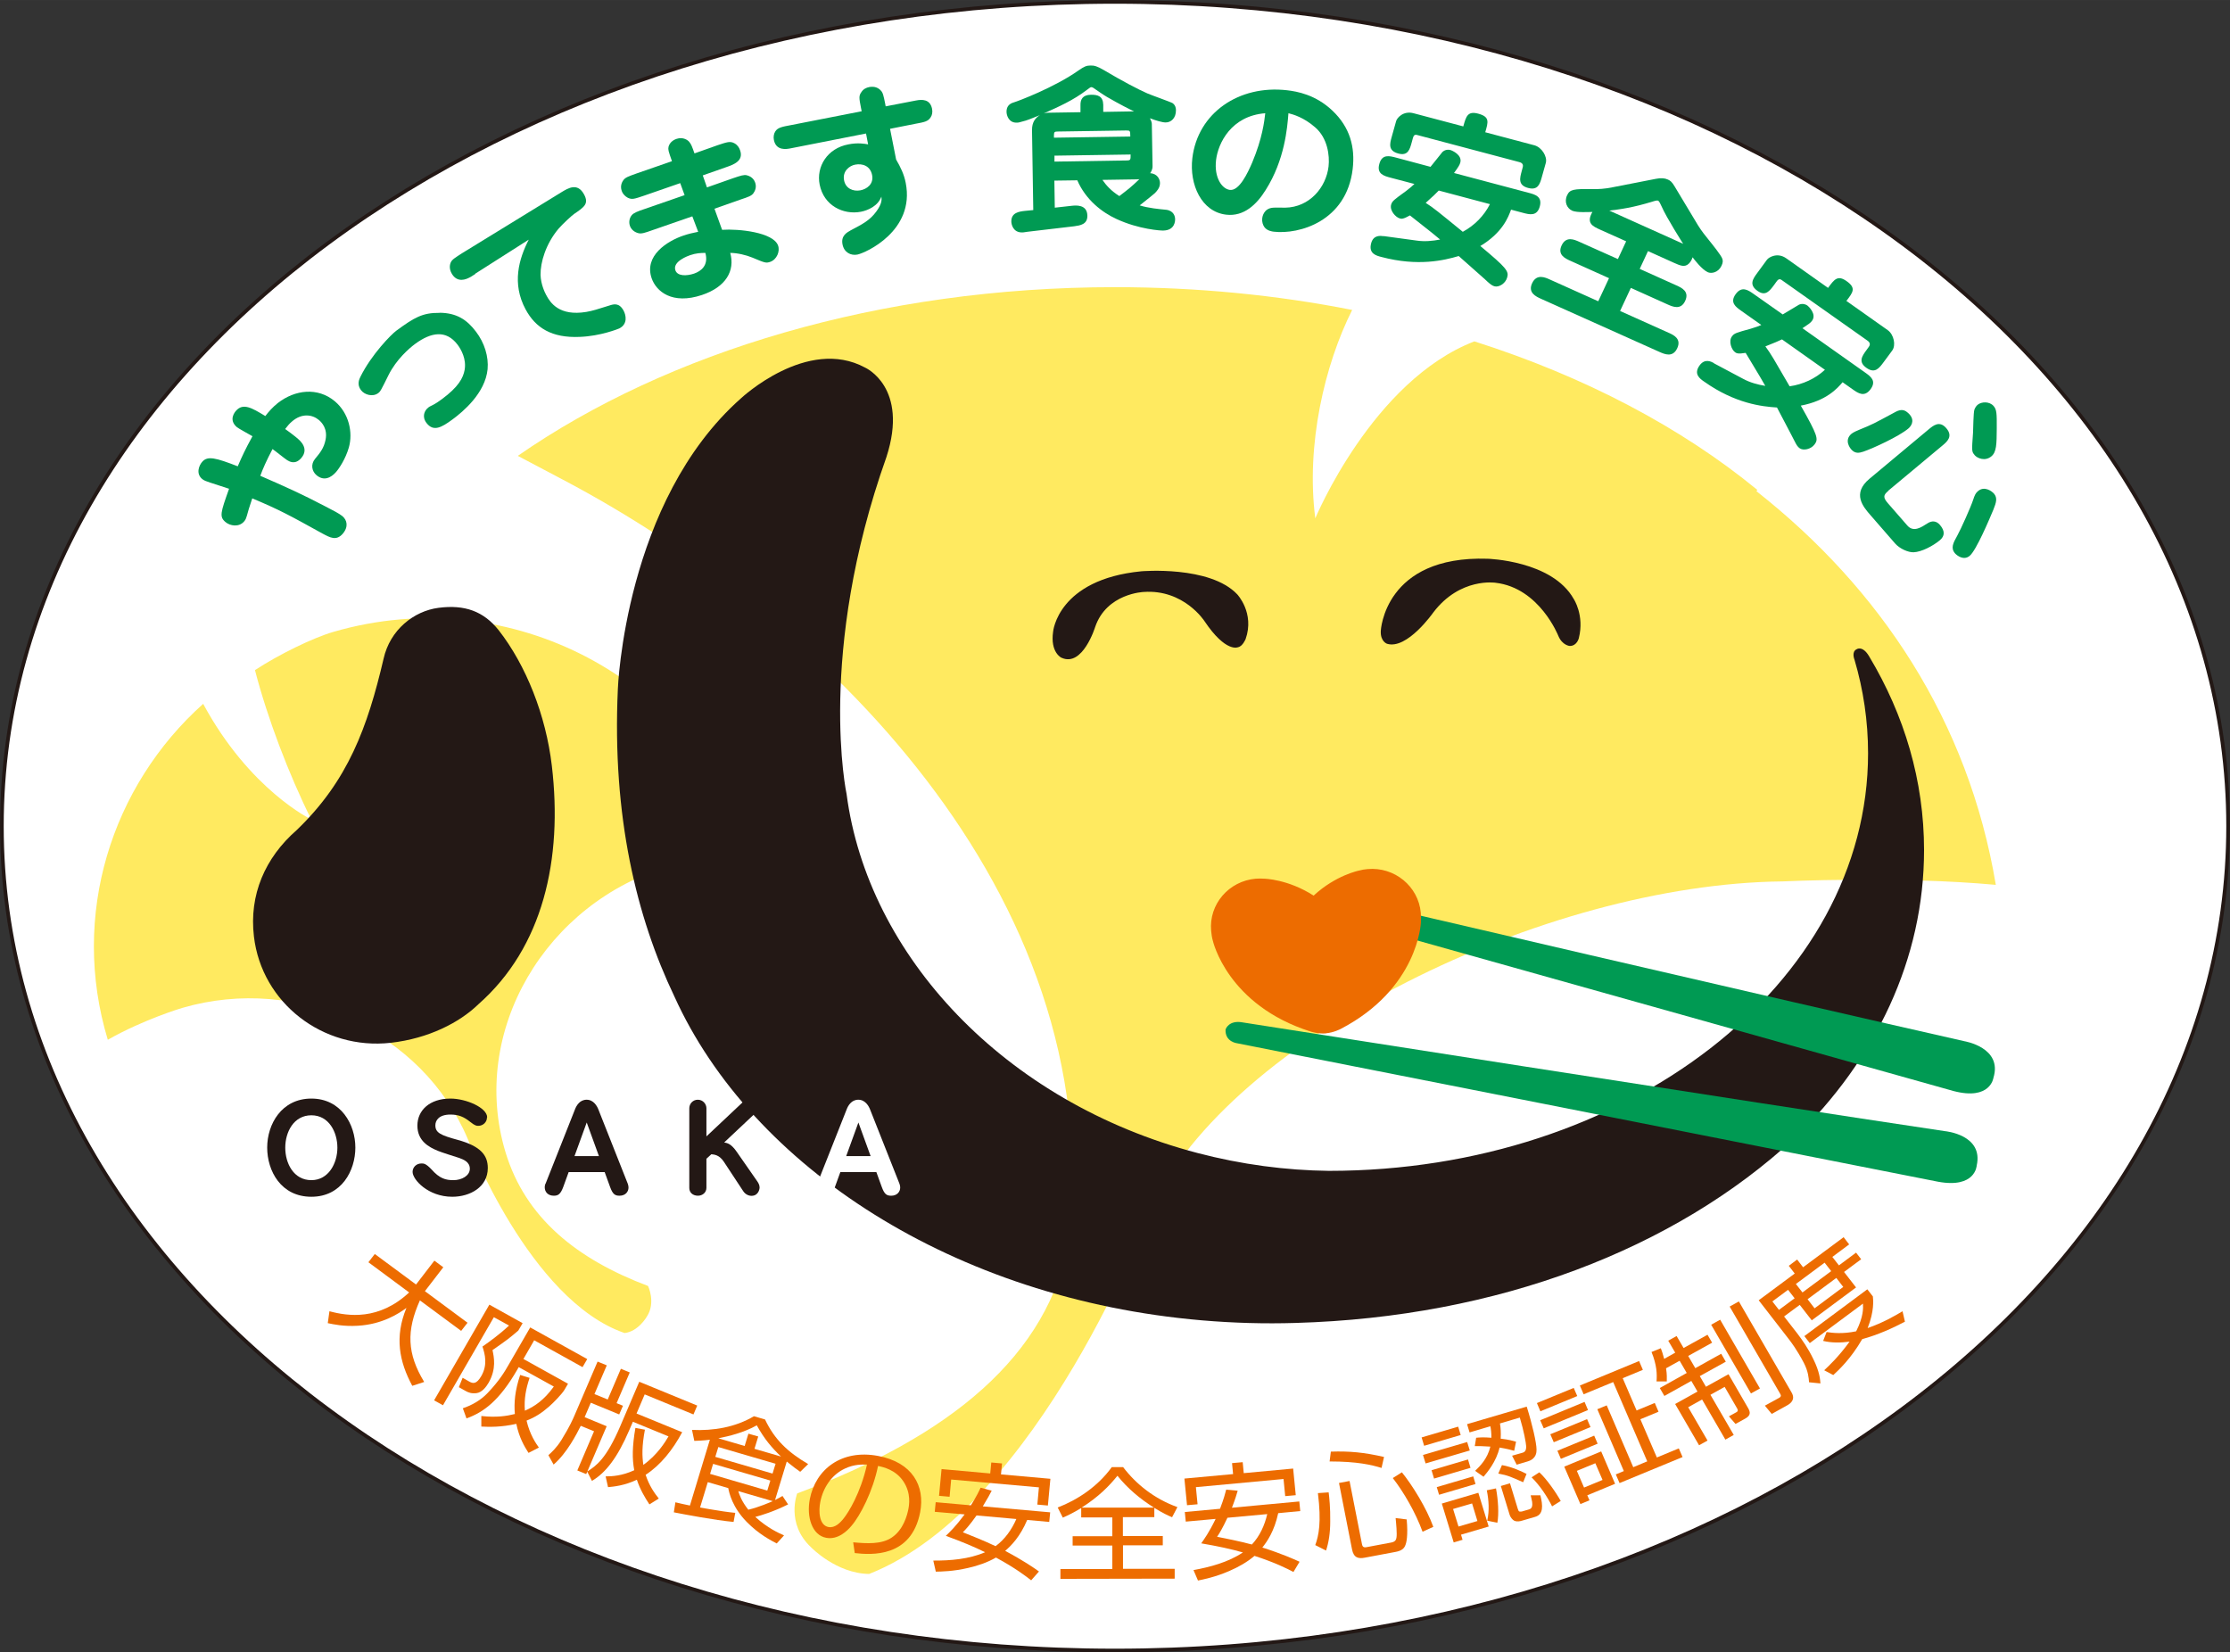 <?xml version="1.0" encoding="UTF-8"?><svg id="_レイヤー_2" xmlns="http://www.w3.org/2000/svg" width="75.31mm" height="55.8mm" viewBox="0 0 213.49 158.18"><rect x="0" y="0" width="213.49" height="158.18" fill="#333333" stroke="none"/><defs><style>.cls-1{fill:#fff;}.cls-2{fill:#009a53;}.cls-3{fill:#231815;}.cls-4{fill:#ed6c00;}.cls-5{fill:none;stroke:#231815;stroke-width:.35px;}.cls-6{fill:#ffea60;}</style></defs><g id="_レイヤー_1-2"><path class="cls-1" d="M213.31,79.09c0,43.58-47.71,78.92-106.57,78.92S.18,122.68.18,79.09,47.89.18,106.74.18s106.57,35.33,106.57,78.92"/><path class="cls-5" d="M213.31,79.09c0,43.58-47.71,78.92-106.57,78.92S.18,122.68.18,79.09,47.89.18,106.74.18s106.57,35.33,106.57,78.92Z"/><path class="cls-6" d="M168.24,46.9c-7.27-5.97-16.51-10.85-27.09-14.22-9.77,3.77-15.23,16.94-15.23,16.94-.91-7.01.89-14.7,3.53-19.95-7.19-1.42-14.82-2.18-22.71-2.18-22.52,0-42.83,6.2-57.17,16.15l4.28,2.26c24.65,12.97,52.05,39.53,48.54,72.6-1.93,11.41-11.61,19.05-26.07,24.47,0,0-1.12,2.88,1.33,5.16,0,0,2.41,2.51,5.56,2.55,16.29-6.44,26.94-34.91,26.94-34.91,7.63-16.45,37.72-31.14,60.49-31.39,0,0,11.1-.53,20.43.33-2.62-15.67-11.04-28.34-22.92-37.69"/><path class="cls-6" d="M59.78,127.61c-9.08-3.13-15-18.58-15-18.58-4.34-10.25-16.25-15.77-27.33-12.54,0,0-3.66,1.08-7.13,3.05-3.61-11.93.35-24.3,9.13-32.16,4.45,8.25,10.35,11.07,10.35,11.07-2.15-4.32-4.2-9.7-5.39-14.3,2.28-1.49,5.52-3.08,7.51-3.66,16.98-4.94,34.82,4.54,39.86,21.18,0,0-3.62.09-7.67,1.25-11.83,3.44-19.22,15.81-15.71,27.4,1.91,6.29,6.84,10.23,13.64,12.79,0,0,.76,1.57-.1,2.91,0,0-.82,1.47-2.18,1.6"/><path class="cls-4" d="M41.59,120.69l.85.63-1.64,2.13-.12.16,4.08,3.02-.61.78-3.95-2.92c-1.3,2.9-1.24,5.09.41,7.81l-1.14.37c-1.25-2.32-1.71-4.67-.56-7.46-.7.52-2.29,1.58-4.67,1.71-1.36.08-2.33-.14-2.86-.25l.16-1.14c1.78.48,4.74.9,7.63-1.8l-3.9-2.89.61-.79,3.95,2.92,1.76-2.29Z"/><path class="cls-4" d="M50.59,139.08c-.4-.62-.9-1.49-1.16-2.77-1.45.33-2.61.3-3.35.26v-1.01c1.48.16,2.43,0,3.21-.19-.09-1.07,0-2.23.51-3.74l.9.28c-.35,1.04-.54,2.01-.45,3.14.9-.39,1.83-1,2.77-2.31l-3.36-1.86-.12.21c-1.72,2.99-3.22,4.1-4.88,4.7l-.35-.97c.89-.3,1.72-.78,2.36-1.45,1.14-1.19,1.66-2.08,2.02-2.71l2.07-3.58,5.46,3.03-.45.77-4.63-2.57-1.03,1.79,4.27,2.37-.34.58c-.22.38-1.08,1.27-1.48,1.61-.7.61-1.31,1.01-2.15,1.34.32,1.37.91,2.2,1.18,2.58l-.97.5ZM50.03,126.68l-.41.7c-.92.78-.98.83-2.47,1.87.14.66.39,1.79-.37,3.12-.22.38-.62.93-1.16,1-.47.06-.79-.06-1.05-.21l-.64-.36.36-.9.63.36c.36.2.69.28,1.16-.53.62-1.08.35-2.08.11-2.82.68-.47,1.68-1.2,2.54-2.01l-1.45-.8-4.87,8.43-.85-.47,5.29-9.16,3.18,1.77Z"/><path class="cls-4" d="M61.2,132.28l5.55,2.28-.36.85-4.67-1.92-.78,1.83,4.37,1.79c-.9,1.69-2.08,3.16-3.5,4.08.34,1.05.88,1.8,1.26,2.27l-.9.56c-.44-.67-.87-1.39-1.2-2.36-1.2.57-2.23.66-2.76.71l-.23-1.03c.6,0,1.58-.05,2.74-.59-.21-1.1-.19-2.3.11-4.05l.91.17c-.3,1.6-.27,2.53-.15,3.37,1.33-.95,2.09-2.18,2.41-2.73l-3.41-1.4-.35.81c-1.12,2.61-2.25,4.08-3.57,4.85l-.45-.88-.1.23-.85-.35,1.6-3.75-1.27-.52c-.4.79-1.3,2.58-2.6,3.71l-.5-.9c.3-.27.76-.68,1.24-1.44.82-1.33,1.11-2.02,1.28-2.41l2.19-5.11.88.36-1.18,2.75,1.27.52,1.26-2.94.85.35-1.26,2.94.61.25-.36.83-2.72-1.12-.59,1.38,2.11.87-1.85,4.33c.85-.55,1.8-1.18,3.16-4.36l1.81-4.23Z"/><path class="cls-4" d="M73.96,141.07l-5.48-1.6.29-.94,5.48,1.6-.29.94ZM75.31,139.91c.62.51,1,.78,1.3.99l.76-.74c-1.93-1.13-3.21-2.33-4.13-4.27l-1.06-.31c-1.77,1.05-3.86,1.41-5.93,1.31l.22,1.05c.39-.02.82-.02,1.49-.11l-1.91,6.3c-.62-.12-.95-.21-1.39-.31l-.15.96c1.07.21,3.92.75,5.72.92l.16-.87c-.33-.03-.65-.07-1.14-.14-.79-.12-1.87-.3-2.23-.37l.74-2.43,1.96.57c.09.47.39,1.83,1.76,3.23,1.16,1.19,2.36,1.8,2.88,2.07l.7-.77c-.49-.22-1.57-.69-2.75-1.77.6-.16,1.79-.52,3.14-1.2l-.54-.81c-.2.13-.35.21-.71.39l1.13-3.71ZM73.46,142.7l-5.48-1.6.29-.96,5.48,1.6-.29.95ZM72.23,138.7l.36-1.18-.94-.27-.36,1.18-2.52-.74c.99-.19,2.47-.55,3.68-1.24.73,1.32,1.43,2.14,2.32,2.99l-2.54-.74ZM73.98,143.71c-.26.11-1.32.58-2.34.82-.66-.83-.85-1.44-.96-1.78l3.3.96Z"/><path class="cls-4" d="M83,140.21c-.62,2.76-1.78,4.59-2.23,5.15-.32.41-.83.94-1.45.83-.92-.17-.96-1.54-.79-2.4.27-1.37,1.08-2.6,2.36-3.2.89-.42,1.67-.39,2.11-.38M81.82,148.68c1.6.18,5.42.46,6.27-3.9.49-2.53-.75-4.79-4.03-5.4-3.48-.65-5.97,1.26-6.53,4.13-.33,1.69.2,3.46,1.57,3.71,1.12.21,2.02-.67,2.41-1.14.85-.98,2.05-3.31,2.55-5.74.51.11,1.66.36,2.4,1.44.8,1.16.57,2.34.5,2.71-.12.6-.48,1.96-1.58,2.7-.99.67-2.39.58-3.7.46l.15,1.03Z"/><path class="cls-4" d="M97.3,145.42c-.44,1.01-1.09,1.94-1.99,2.6-1.16-.55-2.28-.99-3.13-1.33.27-.27.65-.68,1.31-1.61l3.81.34ZM99.46,150.44c-.47-.34-1.46-1.03-3.23-1.97.56-.48,1.42-1.33,2.11-2.96l2.11.19.09-.92-6.45-.57c.49-.81.7-1.2.85-1.5l-1.06-.29c-.15.33-.37.8-.93,1.69l-3.37-.3-.09.92,2.86.25c-.88,1.18-1.46,1.73-1.8,2.05,1.55.57,2.69,1.04,3.76,1.57-1.55.67-3.35.81-4.96.8l.24,1.06c.53-.01,1.66-.02,3.11-.36.93-.21,1.83-.52,2.65-.99,1.85,1,2.87,1.79,3.37,2.18l.75-.85ZM90.14,140.65l-.24,2.55,1.01.09.15-1.65,8.4.75-.15,1.65,1.01.09.24-2.56-4.73-.42.1-1.05-1.03-.09-.1,1.05-4.67-.42Z"/><path class="cls-4" d="M103.52,144.35c1.7-1.08,2.69-2.12,3.46-3.07.97,1.21,2.17,2.22,3.5,3.05h-6.96ZM110.52,144.36c.8.5,1.33.74,1.69.89l.51-.97c-2.21-.79-3.97-2.21-5.2-3.83h-1.08c-1.35,1.87-3.29,3.14-5.18,3.87l.49.97c.42-.19.94-.42,1.76-.92v.9s2.98,0,2.98,0v1.8s-3.8,0-3.8,0v.89s3.8,0,3.8,0v2.25s-4.97,0-4.97,0v.94s10.94-.02,10.94-.02v-.94s-4.95,0-4.95,0v-2.25s3.81,0,3.81,0v-.89s-3.82,0-3.82,0v-1.81s3.01,0,3.01,0v-.89Z"/><path class="cls-4" d="M121.32,144.95c-.25,1.07-.71,2.1-1.47,2.91-1.25-.33-2.43-.56-3.33-.74.21-.31.51-.79.99-1.82l3.81-.35ZM124.39,149.5c-.53-.24-1.63-.74-3.54-1.35.46-.57,1.15-1.57,1.52-3.29l2.11-.2-.09-.92-6.45.6c.34-.89.46-1.3.55-1.63l-1.1-.1c-.09.35-.22.86-.59,1.83l-3.37.31.09.92,2.86-.26c-.64,1.32-1.11,1.96-1.38,2.34,1.62.28,2.84.54,3.99.87-1.4.94-3.14,1.4-4.73,1.69l.43,1c.52-.11,1.63-.32,2.99-.91.88-.38,1.7-.84,2.42-1.45,2.01.65,3.16,1.24,3.73,1.54l.58-.97ZM113.39,141.55l.25,2.55,1.01-.09-.16-1.64,8.39-.78.16,1.64,1.01-.09-.25-2.55-4.73.44-.1-1.05-1.02.09.1,1.05-4.67.43Z"/><path class="cls-4" d="M125.92,147.91c.33-.91.6-2.16.25-4.97l1.03-.07c.06.49.17,1.47.15,2.79,0,1.09-.14,1.99-.4,2.78l-1.03-.52ZM129.2,141.78l1.19,6.05c.03.15.09.35.41.29l2.4-.45c.42-.08.46-.31.49-.46.07-.37-.03-1.38-.08-1.88l1.06.13c.14,1.56-.02,2.25-.15,2.52-.1.23-.3.48-.92.59l-2.93.55c-.62.12-1.07.02-1.23-.78l-1.25-6.37,1.01-.19ZM132.26,140.53c-.94-.29-2.31-.62-4.97-.62l.12-.94c1.78-.06,3.18.07,5.09.51l-.24,1.06ZM136.19,146.64c-.67-1.84-1.8-3.79-2.85-5.14l.87-.55c.98,1.21,2.33,3.36,3.01,5.22l-1.03.47Z"/><path class="cls-4" d="M141.45,145.61l-1.82.53-.52-1.68,1.82-.53.51,1.68ZM138.03,143.93l1.14,3.73.85-.25-.15-.49,2.65-.78-.99-3.23-3.49,1.03ZM136.1,137.61l.24.8,3.5-1.03-.24-.8-3.5,1.03ZM142.02,141.38c.32-.37,1.24-1.45,1.54-2.8.72.12,1.05.21,1.4.31l.18-.87c-.33-.09-.66-.2-1.47-.29.03-.6,0-1.01-.07-1.46l1.9-.56c.4,1.32.59,2.43.61,2.76,0,.15.01.5-.33.6l-1.02.29.44.86,1.04-.31c.86-.25.86-.89.86-1.14,0-.64-.41-2.43-.94-4.11l-5.71,1.68.24.79,1.99-.59c.06.3.1.61.1,1.1-.76-.06-1.13-.03-1.46,0l-.13.8c.4,0,.82,0,1.49.05-.28,1.16-.97,1.85-1.46,2.32l.83.58ZM136.23,139.29l.25.81,4.23-1.24-.25-.81-4.23,1.24ZM137.05,140.75l.24.8,3.49-1.03-.24-.8-3.49,1.03ZM137.55,142.37l.22.73,3.49-1.03-.22-.73-3.5,1.03ZM143.35,145.78c.16-.86.08-2.18-.13-3.29l-.88.18c.19.96.26,1.94.04,2.91l.97.2ZM146.14,141.1c-.41-.21-1.34-.66-2.35-.84l-.35.81c.95.18,1.2.31,2.38.83l.33-.81ZM149.41,143.68c-.44-.79-1.34-2.09-2.04-2.73l-.74.48c.82.81,1.52,1.89,1.96,2.78l.83-.52ZM143.68,142.25l.85,2.78c.07.22.27.47.43.55.29.13.58.05.75,0l1.27-.37c.78-.23.74-1.05.49-2.06h-.93c.02.1.13.54.14.63.03.25.05.62-.27.71l-.71.21c-.06.02-.21.01-.25,0-.07-.03-.09-.11-.14-.24l-.75-2.46-.88.26Z"/><path class="cls-4" d="M153.42,141.68l-1.77.73-.69-1.6,1.77-.73.69,1.6ZM149.76,140.42l1.54,3.57.87-.36-.21-.48,2.66-1.1-1.33-3.1-3.52,1.45ZM147.14,134.33l.33.78,3.53-1.46-.34-.78-3.52,1.45ZM148.42,137.31l.33.76,3.52-1.45-.33-.76-3.53,1.45ZM149.1,138.89l.33.77,3.52-1.45-.33-.77-3.53,1.45ZM156.91,130.3l-5.66,2.34.36.84,2.83-1.17,3.26,7.59-1.34.56-2.54-5.92-.9.37,2.54,5.92-.77.32.36.83,6.03-2.49-.36-.83-2.1.87-1.58-3.66,1.74-.72-.36-.84-1.74.72-1.33-3.09,1.93-.8-.36-.84ZM147.45,135.96l.34.78,4.24-1.75-.33-.78-4.24,1.75Z"/><path class="cls-4" d="M160.38,129.5l-.67-1.15.8-.45.67,1.15,2.29-1.27.44.76-2.29,1.27.68,1.17,2.48-1.38.44.76-2.49,1.38.59,1.02,2.16-1.2,1.87,3.23c.24.41.26.72-.26,1.01l-.94.52-.63-.73.69-.38c.24-.12.16-.27.07-.42l-1.17-2.02-1.36.76,2.23,3.84-.8.45-2.23-3.84-1.33.74,1.85,3.19-.81.45-2.29-3.95,2.14-1.19-.59-1.02-2.58,1.44-.44-.76,2.58-1.44-.68-1.17-1.3.72c.1.62.07.96.07,1.26h-.98c.05-.69.04-1.54-.48-2.82l.89-.36c.11.29.18.5.32,1.02l1.05-.59ZM164.68,126.34l3.81,6.58-.86.48-3.81-6.58.86-.48ZM166.47,124.59l5.05,8.72c.39.68-.09,1.05-.46,1.25l-1.44.8-.66-.79,1.35-.74c.24-.13.2-.26.11-.41l-4.83-8.34.88-.49Z"/><path class="cls-4" d="M175.31,121.69l-2.75,2.04-.63-.81,2.75-2.04.63.81ZM168.37,124.48l2.89,3.73c.22.29.75.97,1.43,2.26.43.83.47,1.46.5,1.86l1.09.11c-.03-.37-.07-1.1-.68-2.33-.5-1.04-1.06-1.83-1.54-2.46l-1.26-1.62,1.5-1.11,1.15,1.48,4.24-3.15-1.15-1.48,1.64-1.22-.49-.63-1.64,1.22-.63-.81,1.61-1.2-.53-.69-3.88,2.88-.57-.74-.8.6.57.74-3.45,2.56ZM171.81,124.29l-1.5,1.11-.63-.81,1.5-1.11.63.81ZM176.47,123.2l-2.75,2.05-.67-.87,2.75-2.04.67.87ZM182.14,125.53c-.72.43-1.84,1.09-3.34,1.61.64-1.62.54-2.66.5-3.03l-.53-.68-6.03,4.48.52.67,5.09-3.78c.03.42.06,1.25-.65,2.65-1.29.27-2.25.16-2.83.07l-.33.85c.83.2,1.68.18,2.53.07-1.05,1.45-1.96,2.3-2.43,2.74l.87.46c.51-.47,1.67-1.54,2.77-3.44,1.46-.4,2.88-1.03,4.09-1.67l-.23-1Z"/><path class="cls-3" d="M124.03,126.65c19.34-.55,36.28-7.06,47.75-17.67,7.8-7.55,12.42-17.18,12.42-27.6,0-6.63-1.88-12.91-5.26-18.55-.63-1.07-1.19-.68-1.19-.68-.53.25-.21,1-.21,1,.85,2.88,1.3,5.88,1.3,8.96,0,22.08-23.12,39.98-51.62,39.98-4.11-.05-8.35-.6-12.58-1.71-18.53-4.86-31.57-18.95-33.59-34.35,0,0-2.89-13.42,3.81-32.27,2.18-6.71-2.04-8.57-2.04-8.57-5.54-3-11.87,2.93-11.87,2.93-11.15,9.85-11.8,27.84-11.8,27.84-.56,12.21,1.79,21.86,5.41,29.43,7.4,16.34,26.8,28.98,50.5,31.01,3.04.26,6.03.34,8.98.25"/><path class="cls-3" d="M101.62,62.97s-1.09-.5-.8-2.5c0,0,.44-5,8.45-5.78,0,0,6.56-.57,9.18,2.21,0,0,1.68,1.78.8,4.28,0,0-.29.71-.73.78,0,0-1.15.57-3.21-2.5,0,0-1.97-3.07-5.83-2.79,0,0-3.53.13-4.63,3.34,0,0-1.2,3.91-3.24,2.95"/><path class="cls-3" d="M132.79,61.63s-.65-.21-.6-1.23c0,0,.33-7.23,10.22-6.91,0,0,6.18.16,8.25,3.85,0,0,1.04,1.55.49,3.75,0,0-.17.75-.87.75,0,0-.71-.05-1.09-.96,0,0-1.8-4.6-6.01-5.09,0,0-3.39-.54-5.96,2.84,0,0-2.51,3.59-4.43,3"/><path class="cls-3" d="M45.79,96.15c-1.81,1.75-4.76,3.27-8.38,3.68-6.49.73-12.36-3.82-13.1-10.18-.47-3.97,1.05-7.52,4.09-10.18,4.93-4.73,6.79-9.87,8.32-16.4.62-2.78,2.9-4.57,5.25-4.88,2.51-.33,4.32.32,5.77,2.14,2.61,3.34,4.52,8.13,5.09,12.97,1.06,8.97-.84,17.39-7.03,22.84"/><path class="cls-2" d="M129.38,86.12s41.28,9.63,58.69,13.56c0,0,3.67.6,2.77,3.51,0,0-.28,2.18-3.81,1.26l-58.45-16.41s-1.35-.27-1.02-1.56c0,0,.6-.84,1.82-.36"/><path class="cls-2" d="M118.98,97.88s49.56,7.78,67.23,10.41c0,0,3.7.33,3.03,3.3,0,0-.11,2.2-3.7,1.54l-67.08-13.25s-1.2-.12-1.13-1.33c0,0,.29-.93,1.65-.67"/><path class="cls-3" d="M29.81,112.98c-1.7,0-2.5-1.61-2.5-3.11s.81-3.1,2.5-3.1,2.49,1.63,2.49,3.1-.83,3.11-2.49,3.11M29.81,114.57c2.9,0,4.21-2.51,4.21-4.71s-1.36-4.69-4.21-4.69-4.23,2.45-4.23,4.69,1.32,4.71,4.23,4.71"/><path class="cls-3" d="M46.62,106.98c0,.44-.37.8-.83.8-.15,0-.3,0-.75-.36-.63-.51-1.15-.72-1.92-.72-1.1,0-1.44.56-1.44,1.03,0,.72.51.95,2.16,1.4,2.17.6,2.86,1.46,2.86,2.69,0,1.82-1.7,2.75-3.4,2.75-2.31,0-3.8-1.64-3.8-2.38,0-.43.34-.81.86-.81.21,0,.42.01.96.58.75.85,1.33,1.02,2.09,1.02.8,0,1.57-.43,1.57-1.09s-.61-.89-1.06-1.05c-.32-.1-1.71-.54-1.98-.66-.89-.36-1.98-.96-1.98-2.42s1.17-2.59,3.16-2.59c1.52,0,3.52.88,3.52,1.8"/><path class="cls-3" d="M56.17,107.46l1.17,3.22h-2.34l1.17-3.22ZM52.22,113.31c-.02.06-.07.2-.07.35,0,.46.32.81.87.81.41,0,.64-.14.9-.83l.52-1.43h3.45l.52,1.43c.25.68.46.83.9.83.59,0,.86-.41.86-.77,0-.16-.04-.3-.07-.38l-2.81-7.1c-.12-.31-.45-.94-1.13-.94-.65,0-.98.56-1.12.94l-2.81,7.1Z"/><path class="cls-3" d="M67.63,110.92v2.79c0,.45-.37.76-.81.76-.5,0-.83-.31-.83-.74v-7.63c0-.45.36-.82.81-.82.51,0,.83.42.83.82v2.69l3.4-3.2s.32-.31.64-.31c.4,0,.8.3.8.82,0,.21-.07.37-.28.58l-2.86,2.69c.31.06.66.12,1.19.88l1.99,2.86c.09.13.21.34.21.57,0,.17-.12.8-.78.8-.29,0-.6-.16-.79-.45l-1.85-2.81c-.45-.68-.94-.69-1.2-.72l-.47.43Z"/><path class="cls-1" d="M82.18,107.46l1.17,3.22h-2.34l1.17-3.22ZM78.23,113.31c-.02.06-.07.2-.07.35,0,.46.32.81.87.81.41,0,.64-.14.9-.83l.52-1.43h3.45l.52,1.43c.25.68.46.83.9.83.59,0,.86-.41.86-.77,0-.16-.04-.3-.07-.38l-2.81-7.1c-.12-.31-.45-.94-1.13-.94-.65,0-.98.56-1.12.94l-2.81,7.1Z"/><path class="cls-2" d="M28.5,41.99c.21.18,1.13.95.34,1.86-.59.68-1.15.32-1.35.2-.24-.15-1.18-.92-1.4-1.06-.6,1.14-.94,1.92-1.17,2.56,2.19.95,3.95,1.73,6.25,2.94.69.35,1.33.69,1.61.92.44.37.61,1.01.03,1.69-.62.7-1.2.37-1.95-.03-3.18-1.76-4.11-2.27-6.71-3.36-.34,1.02-.36,1.1-.52,1.68-.05.14-.09.35-.27.54-.49.56-1.33.42-1.77.05-.61-.51-.47-.91.34-3.19-.25-.08-1.43-.47-1.81-.59-.39-.13-.57-.19-.76-.34-.64-.53-.29-1.33,0-1.65.51-.59,1.28-.39,3.4.43.43-.99.69-1.56,1.41-2.88-.23-.13-1.38-.77-1.48-.86-.85-.71-.19-1.47-.1-1.57.67-.77,1.49-.31,2.81.5.34-.44.68-.83,1.2-1.25,1.65-1.28,3.82-1.53,5.45-.17,1.37,1.15,1.75,3,1.35,4.42-.31,1.09-.93,2.02-1.24,2.37-.47.53-1.15.89-1.86.29-.45-.38-.57-1.04-.14-1.56.49-.59.85-1.03,1.01-1.84.21-1.06-.38-1.67-.65-1.89-.61-.51-1.62-.68-2.58.16-.27.23-.4.41-.64.71.53.37,1.18.89,1.22.93"/><path class="cls-2" d="M42.09,29.94c1.61.02,2.59.64,3.47,1.8.83,1.08,1.23,2.41,1.12,3.61-.23,2.27-2.31,4.03-3.37,4.81-1.06.78-1.82,1.19-2.48.33-.45-.59-.21-1.19.19-1.49.08-.06.13-.09.38-.21.3-.15.55-.32.88-.56,1.62-1.19,2.06-2.05,2.2-2.81.19-1.04-.33-1.97-.68-2.43-1.09-1.43-2.52-1.19-4.04-.08-.6.44-1.82,1.51-2.56,2.99-.72,1.45-.78,1.58-1,1.74-.52.38-1.3.16-1.64-.29-.42-.55-.16-1.06-.05-1.29,1.06-2.13,2.94-4.04,3.43-4.4,1.72-1.26,2.5-1.73,4.16-1.71"/><path class="cls-2" d="M45.5,26.23c-.42.28-.49.31-.6.36-.2.1-1.13.58-1.68-.45-.2-.38-.19-.75-.06-1.03.13-.28.43-.45,1.06-.86l9.53-5.85c.64-.39,1.54-.95,2.17.22.47.88.03,1.19-.97,1.87-.19.13-1.09.95-1.5,1.43-1.2,1.44-1.72,3.19-1.7,4.4.03.9.41,1.69.55,1.94.38.71,1.23,2.03,3.83,1.6.63-.11,1.02-.24,2.2-.61.4-.13.94-.31,1.37.49.22.41.43,1.27-.41,1.7-.06.03-1.8.74-3.78.81-2.7.12-4.24-.87-5.19-2.63-1.34-2.49-.64-4.84.3-6.68l-5.12,3.26Z"/><path class="cls-2" d="M67.53,24.21c.32,1.18-.39,1.74-1.08,1.98-.71.24-1.59.26-1.79-.31-.3-.86,1.26-1.4,1.4-1.45.58-.2,1.03-.22,1.47-.22M66.48,14.67c-.21-.6-.3-.86-.49-1.08-.11-.16-.59-.51-1.21-.3-.4.13-.69.41-.78.77-.05.27-.02.37.33,1.37l-3.43,1.19c-.72.26-1.02.36-1.21.61-.11.15-.35.53-.17,1.04.11.32.33.52.58.66.42.2.63.11,1.56-.2l3.46-1.2.42,1.15-3.84,1.33c-.68.23-1.02.36-1.22.59-.26.32-.28.73-.17,1.03.1.29.37.58.8.69.31.08.62-.03,1.33-.28l3.84-1.33.56,1.48c-.52.1-.93.2-1.41.36-1.54.52-3.8,1.93-3.04,4.1.44,1.25,1.96,2.54,4.81,1.59,2.27-.76,3.19-2.3,2.71-4.03.67,0,1.51.2,2.12.45,1.21.51,1.3.54,1.7.41.64-.22.96-1.01.76-1.56-.45-1.28-3.79-1.62-5.36-1.51l-.73-2.02,2.5-.88c.73-.24,1.04-.35,1.22-.59.16-.22.33-.58.18-1.02-.07-.2-.25-.57-.8-.71-.28-.07-.58.03-1.32.28l-2.5.88-.4-1.15,2.19-.77c.76-.26,1.75-.61,1.38-1.64-.09-.26-.25-.51-.55-.67-.41-.22-.72-.1-1.6.19l-2.2.78Z"/><path class="cls-2" d="M81.87,15.76c.69-.13,1.44.11,1.62.99.18.89-.53,1.36-1.12,1.47-.69.13-1.41-.17-1.56-.95-.18-.89.52-1.41,1.06-1.51M82.49,10.65l-6.79,1.33c-.81.15-1.24.23-1.47.59-.15.22-.2.54-.14.83.21,1.06,1.22.87,1.55.81l7.27-1.43.2,1.04c-.31-.06-1-.18-1.89,0-2.03.38-3.09,2.14-2.75,3.85.4,2.02,2.27,2.92,3.95,2.6.67-.13,1.64-.55,1.96-1.45.03.25.09.64-.48,1.42-.62.85-1.3,1.2-2.44,1.8-.37.21-.97.51-.8,1.36.15.77.8,1.09,1.42.97.74-.14,5.54-2.25,4.63-6.86-.16-.83-.49-1.5-.92-2.24l-.58-2.94,2.42-.48c.88-.16,1.22-.23,1.46-.61.14-.2.21-.49.14-.83-.19-.94-.98-.9-1.54-.79l-2.9.56-.05-.27c-.15-.74-.21-1.06-.43-1.26-.22-.24-.58-.41-1.08-.32-.31.06-.58.2-.76.48-.27.36-.22.6-.04,1.53l.06.3Z"/><path class="cls-2" d="M100.9,13.18v-.24c0-.33.09-.34.34-.35l6.56-.1c.4,0,.4.01.41.58l-7.31.11ZM103.13,17.25c.82,1.89,2.38,3.08,3.75,3.71,2.18,1.01,4.29,1.12,4.48,1.11,1.12-.02,1.14-.91,1.14-1.08,0-.26-.12-.82-.86-.91-.63-.06-1.73-.16-2.53-.42.99-.77,1.24-1,1.45-1.17.15-.16.5-.49.49-.97,0-.34-.23-.9-.94-.94.08-.12.24-.35.23-.69l-.07-4.04c0-.16-.11-.39-.18-.53.54.21,1.21.41,1.51.4.51,0,.99-.41.98-1.18,0-.15-.03-.45-.31-.66-.14-.1-2.04-.77-2.43-.94-.81-.35-2.45-1.21-4.16-2.23-.65-.38-.92-.45-1.29-.44-.37,0-.59.09-1.15.48-2.28,1.61-5.76,2.93-6.21,3.06-.44.13-.67.42-.67.88,0,.38.23,1.06.96,1.05.18,0,.19,0,.89-.2.36-.11,1.23-.48,1.34-.52-.4.25-.76.64-.75,1.45l.12,7.64-.82.08c-.52.06-1.29.16-1.28,1.01,0,.27.16,1.06,1.03,1.05.09,0,.12,0,.49-.06l4.5-.53c.56-.08,1.27-.17,1.26-1.01-.02-1.11-1.12-.99-1.5-.95l-1.62.18-.04-2.59,2.17-.03ZM108.24,14.79c0,.51,0,.56-.37.57l-6.92.11v-.57s7.3-.11,7.3-.11ZM108.8,17.17c.1,0,.14,0,.28-.02-.84.8-.97.89-1.92,1.62-.81-.52-1.24-1.01-1.62-1.55l3.25-.05ZM100.34,10.79c-.12,0-.3.04-.42.07,1.47-.66,2.83-1.26,4.14-2.26q.33-.26.4-.26c.07,0,.14.03.18.05.37.25.96.67,1.34.89,1.2.7,2.24,1.22,2.59,1.38l-2.95.05v-.68c-.02-.82-.51-.97-1.18-.96-.82.01-1.01.48-1,.99v.68s-3.1.05-3.1.05Z"/><path class="cls-2" d="M121.13,10.84c-.09.78-.27,2.38-1.25,4.72-.44,1.02-1.24,2.72-2.13,2.62-.76-.09-1.53-1.17-1.33-2.86.19-1.6,1.44-4.23,4.71-4.48M123.36,10.84c.46.12,1.45.39,2.55,1.35,1.18,1.02,1.4,2.68,1.28,3.75-.24,2.01-1.82,3.9-4.15,3.94-.16,0-.95-.02-1.13,0-.96.05-1.06.93-1.07,1.02-.04.31.06.66.23.87.28.34.73.39.88.41,2.41.28,6.95-.98,7.55-6,.25-2.09-.26-4-1.94-5.59-1.61-1.53-3.39-1.84-4.34-1.95-4.6-.53-8.55,2.16-9.07,6.5-.3,2.53.88,5.14,3.24,5.41,1.7.2,2.92-.98,3.78-2.36,1.83-2.89,2.07-5.96,2.18-7.34"/><path class="cls-2" d="M142.64,19.54c-.56,1.11-1.47,2.04-2.6,2.65-2.38-1.94-2.78-2.28-3.55-2.77.82-.74.92-.84,1.25-1.18l4.89,1.3ZM132.47,22.61c-.3-.04-.98-.14-1.2.67-.27.99.47,1.19.98,1.32,3.51.93,6.02.32,7.4-.09,2.02,1.8,2.51,2.21,2.76,2.46.25.22.44.38.67.44.42.11,1.05-.27,1.21-.85.17-.59-.04-.9-2.57-3.01,2.13-1.28,2.68-2.77,2.94-3.48l1.13.3c.64.17,1.35.36,1.62-.6.26-.96-.44-1.15-1.09-1.32l-7.12-1.89c.42-.58.53-.75.6-.99.21-.75-.8-1.17-.95-1.21-.17-.05-.49-.06-.76.19-.08.09-.95,1.2-1.14,1.42l-3.29-.88c-.64-.17-1.35-.36-1.61.6-.27.96.44,1.15,1.08,1.32l2.28.6c-.17.17-.44.4-.82.69-1.15.83-1.31.95-1.41,1.29-.16.56.43,1.21.83,1.32.17.05.33.07.97-.29,2.17,1.71,2.41,1.9,2.89,2.31-.73.14-1.49.21-2.24.1l-3.16-.43ZM142.19,12.66c.29-.99.45-1.48-.67-1.78-1.01-.27-1.16.24-1.43,1.22l-4.76-1.26c-1.01-.27-1.6.48-1.67.75l-.42,1.5c-.19.68-.37,1.34.64,1.61.91.24,1.09-.39,1.28-1.1l.09-.33c.06-.21.12-.43.41-.35l9.77,2.59c.12.03.46.12.35.5l-.1.38c-.18.66-.37,1.34.61,1.6.96.26,1.14-.39,1.33-1.08l.37-1.32c.16-.6-.39-1.49-1.09-1.68l-4.71-1.25Z"/><path class="cls-2" d="M154.06,20.16c1.02-.12,2.27-.28,4.2-.88.29-.09.41-.1.48-.07.11.05.24.35.33.54.46,1.07,2.06,3.58,2.07,3.59l-7.07-3.18ZM157.8,24.05l2.46,1.11c.61.27,1.03.46,1.43.07.14-.14.29-.38.35-.6.19.25.89,1.17,1.46,1.43.34.15,1,.04,1.31-.62.14-.3.14-.47.08-.66-.1-.33-.99-1.42-1.34-1.86-.22-.27-.66-.81-.99-1.35l-2.23-3.71c-.27-.46-.43-.57-.65-.67-.3-.14-.67-.17-1.16-.07l-4.15.81c-.71.15-1.39.19-1.97.17-1.76-.02-2.11.03-2.37.59-.31.65,0,1.26.48,1.48.45.2,1.62.12,1.94.12-.62,1.08.03,1.37.73,1.69l2.5,1.12-.79,1.7-3.69-1.65c-.49-.22-1.27-.57-1.7.35-.42.9.36,1.25.85,1.47l3.69,1.66-1.03,2.21-4.63-2.08c-.46-.21-1.27-.57-1.7.35-.43.92.38,1.28.84,1.49l11.35,5.09c.48.21,1.27.57,1.7-.35.43-.92-.36-1.28-.84-1.49l-4.63-2.08,1.03-2.21,3.51,1.58c.49.22,1.27.57,1.69-.33.43-.92-.35-1.27-.84-1.49l-3.51-1.58.79-1.7Z"/><path class="cls-2" d="M174.71,35.4c-.92.85-2.11,1.4-3.38,1.58-1.53-2.64-1.78-3.09-2.32-3.82,1.03-.41,1.16-.47,1.59-.67l4.11,2.91ZM164.09,34.76c-.26-.14-.87-.47-1.37.21-.61.83.01,1.28.44,1.57,2.95,2.09,5.52,2.38,6.96,2.47,1.24,2.38,1.55,2.93,1.7,3.25.15.3.27.51.47.65.35.25,1.08.11,1.44-.38.37-.5.28-.86-1.33-3.7,2.45-.46,3.51-1.66,4-2.24l.95.67c.54.38,1.13.8,1.73,0,.59-.81,0-1.23-.54-1.61l-5.98-4.23c.6-.4.77-.51.92-.72.46-.62-.33-1.37-.46-1.46-.14-.1-.44-.22-.78-.08-.1.05-1.32.8-1.57.94l-2.77-1.95c-.54-.38-1.14-.8-1.73,0-.59.81,0,1.23.54,1.61l1.91,1.35c-.22.1-.55.22-1.02.36-1.38.38-1.57.43-1.79.73-.35.47-.04,1.28.3,1.52.14.1.28.18,1.01.06,1.42,2.35,1.57,2.61,1.88,3.16-.73-.12-1.47-.32-2.13-.68l-2.8-1.49ZM176.77,28.8c.63-.82.95-1.23.01-1.89-.85-.6-1.17-.17-1.77.65l-4-2.83c-.85-.6-1.67-.1-1.84.12l-.93,1.27c-.42.57-.83,1.13.02,1.73.76.54,1.15.01,1.59-.58l.2-.28c.13-.18.27-.36.51-.19l8.21,5.8c.1.07.38.27.15.59l-.23.32c-.41.56-.83,1.13,0,1.71.81.57,1.21.03,1.64-.55l.82-1.11c.37-.5.17-1.52-.42-1.95l-3.96-2.8Z"/><path class="cls-2" d="M189.04,43.56c-.28-.33-.28-.35-.15-2.15.02-.35.03-1.89.13-2.2.1-.26.23-.39.31-.46.36-.3,1.12-.35,1.53.12.29.34.31.67.3,2.14-.01,1.54-.02,2.27-.52,2.68-.59.49-1.33.19-1.6-.12M187.17,52.98c-.45-.52-.18-1,.23-1.74.31-.55,1.28-2.71,1.5-3.39.15-.46.24-.65.47-.84.61-.51,1.3,0,1.52.24.36.42.22.86-.06,1.56-.36.86-1.63,3.88-2.26,4.4-.56.47-1.19,0-1.4-.23M182.81,39.67c.56.64.1,1.17-.11,1.35-.9.76-3.38,1.9-4.32,2.22-.4.13-.79.21-1.17-.24-.02-.03-.73-.83.05-1.48.16-.13.57-.32.76-.39,1.26-.51,1.3-.54,3.49-1.72.52-.27.84-.14,1.06.04.07.05.15.12.24.22M180.77,47c-.48.4-.51.63-.01,1.2l1.84,2.11c.59.68,1.34.17,1.93-.21.41-.27.84-.25,1.18.14.51.59.48,1.08,0,1.48-.65.54-1.74,1.12-2.51,1.15-.51.02-1.32-.33-1.77-.84l-2.34-2.69c-.72-.82-1.82-2.09-.11-3.51l5.63-4.7c.48-.4,1.06-.89,1.71-.15.69.79.08,1.31-.37,1.68l-5.18,4.32Z"/><path class="cls-4" d="M126.93,98.92c.75-.06,1.41-.41,1.41-.41,7.44-3.87,7.69-10.18,7.69-10.18.02-.26,0-.68-.01-.95-.23-2.53-2.51-4.41-5.09-4.18-.28.02-.55.07-.81.14,0,0-2.23.43-4.36,2.4-2.45-1.58-4.72-1.62-4.72-1.62-.27-.02-.54-.02-.82,0-2.58.22-4.5,2.45-4.27,4.99.02.27.08.69.16.94,0,0,1.36,6.17,9.38,8.71,0,0,.71.23,1.46.17"/></g></svg>